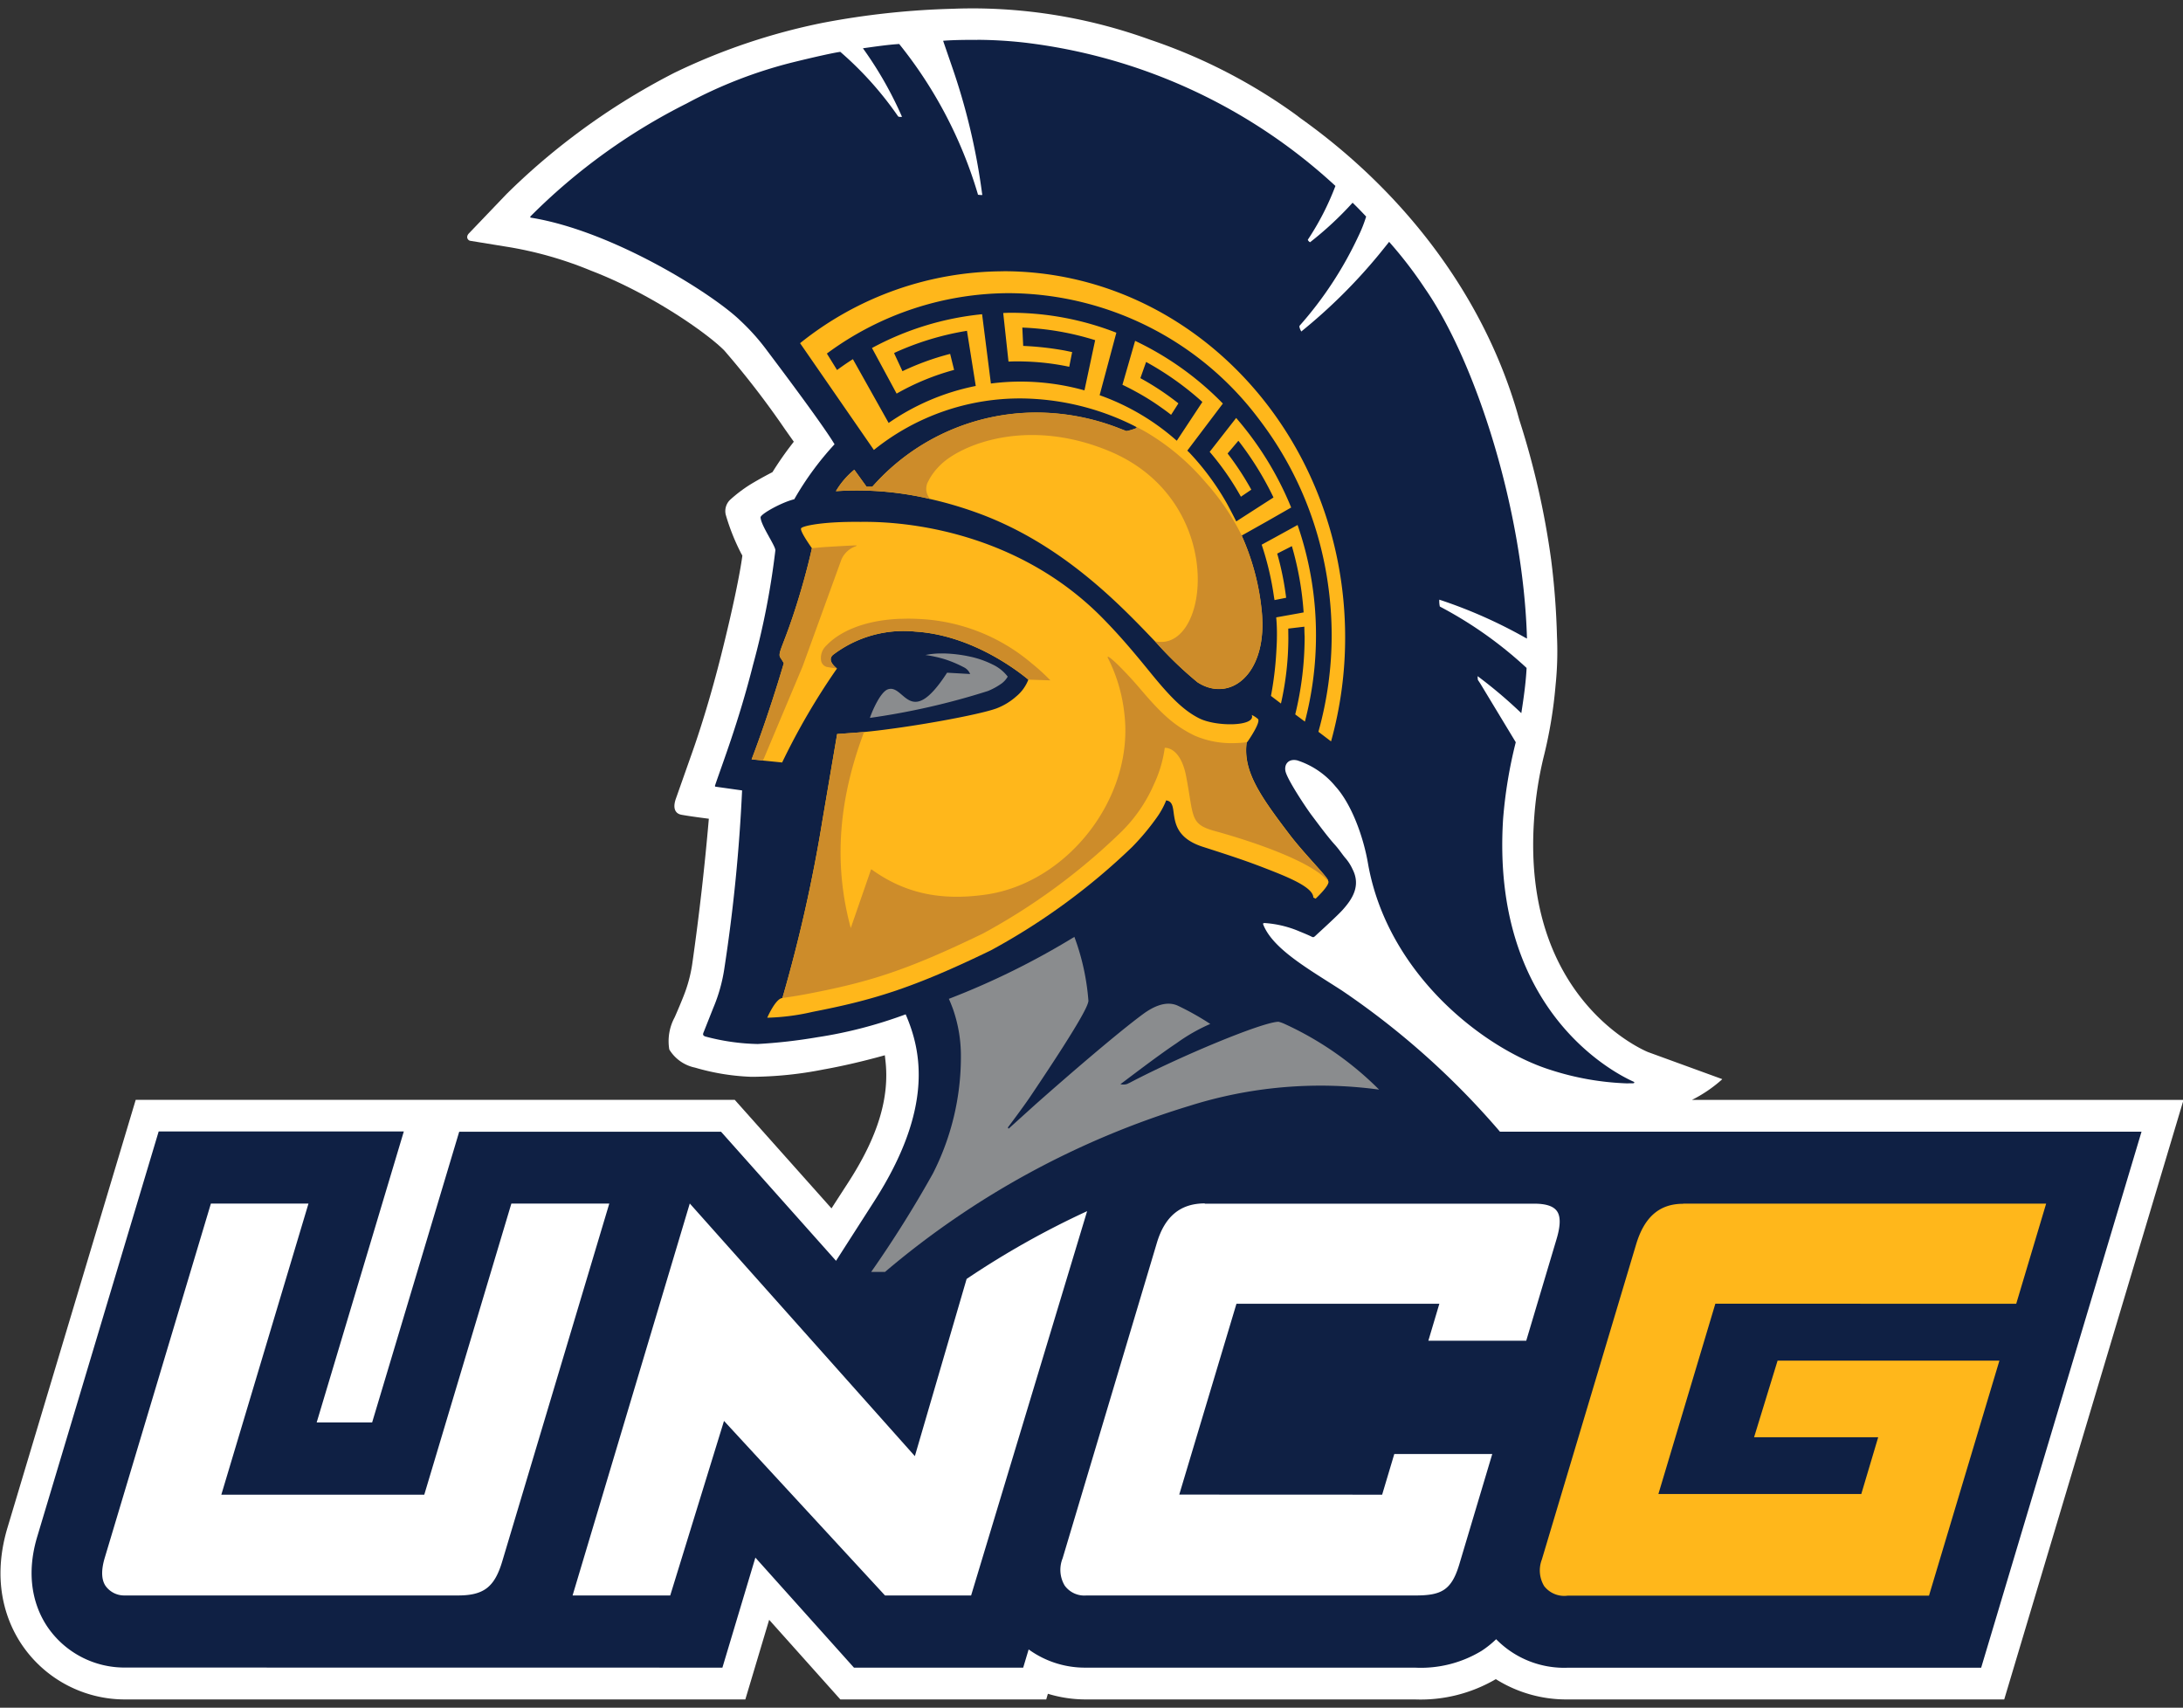 <svg xmlns="http://www.w3.org/2000/svg" width="248" height="194" fill-rule="nonzero" xmlns:v="https://vecta.io/nano"><rect width="100%" height="100%" fill="#333333" stroke="none"/><path d="M192.214 124.953c1.238-.62 2.387-1.4 3.418-2.325.008-.008.01-.02.007-.03s-.012-.018-.022-.02l-8.39-3.057c-.58-.238-14.32-6.08-12.955-26.315.15-2.37.502-4.722 1.05-7.033a51.59 51.59 0 0 0 1.4-8.335 37.25 37.25 0 0 0 .158-5.555 86.09 86.09 0 0 0-.658-8.666 92.47 92.47 0 0 0-3.63-15.947l-.238-.856c-4-13.652-13.187-25.255-24.613-33.383l-.6-.455c-5.03-3.622-10.576-6.47-16.45-8.453A59.43 59.43 0 0 0 110.837.953c-.83 0-1.667.005-2.47.04a91.16 91.16 0 0 0-14.9 1.6 70.73 70.73 0 0 0-16.845 5.672A77.33 77.33 0 0 0 65 15.579a75.6 75.6 0 0 0-7.449 6.46l-4.274 4.467c-.415.435-.1.81.144.85l3.98.648a42.81 42.81 0 0 1 9.745 2.746c6.8 2.606 13.172 7.083 15.13 9.06 2.482 2.865 4.797 5.87 6.934 9l.97 1.37-.223.29c-.787 1.017-1.52 2.074-2.2 3.166 0 0-1.345.688-2.552 1.425a16.22 16.22 0 0 0-2.241 1.7 1.78 1.78 0 0 0-.519 1.7c.44 1.528 1.03 3.01 1.76 4.422l.13.232-.02.168c-.242 1.77-1 5.634-2.394 11.164-1.068 4.23-2.25 8.166-3.516 11.693l-1.613 4.57c-.41 1.142-.05 1.716.6 1.845 1.08.2 3.136.455 3.136.455a300.35 300.35 0 0 1-1.864 16.347 16.15 16.15 0 0 1-.777 3.19c-.292.84-1.088 2.69-1.256 3.052-.596 1.11-.805 2.388-.594 3.63.647 1.062 1.706 1.807 2.924 2.057 2.087.617 4.245.968 6.42 1.044a42.77 42.77 0 0 0 8.156-.831c1.924-.34 4.22-.856 6.737-1.548l.247-.07.065.564c.494 4.238-.846 8.636-4.155 13.784l-1.97 3.047-10.99-12.33H15.417L.855 173.534c-2.068 6.9.346 11.61 1.974 13.8 2.643 3.575 6.816 5.697 11.262 5.728h70.584l2.706-9.047 8.087 9.047h23.39l.188-.643c1.41.43 2.875.647 4.348.643h37.34c3.22.125 6.4-.674 9.2-2.305 2.442 1.534 5.273 2.334 8.157 2.305h49.6l20.37-68.112h-55.838" fill="#fff"/><path d="M111.023 4.534c-1.68-.018-3.14.03-3.88.1l.97 2.818c1.647 4.72 2.807 9.6 3.46 14.557l.03.14c-.167.01-.335 0-.5-.03-.01-.034-.02-.084-.03-.12-1.842-6.195-4.87-11.972-8.92-17-1.24.075-2.66.282-4.12.485a42.56 42.56 0 0 1 4.439 7.785s-.37.05-.45-.06a38.84 38.84 0 0 0-6.561-7.32c-.712.1-2.59.5-5.578 1.237a52 52 0 0 0-11.877 4.63C71.45 15.042 65.463 19.37 60.28 24.564c-.07.074-.034.152.02.162 9.382 1.508 20.78 8.745 23.8 11.693a24.61 24.61 0 0 1 3.086 3.469c1.93 2.557 6.38 8.5 7.623 10.584a34.2 34.2 0 0 0-4.577 6.247c-1.39.326-3.842 1.68-3.828 2.056.04.92 1.682 3.2 1.682 3.74A88.75 88.75 0 0 1 85.56 75.49c-1.667 6.6-3.542 11.387-4.328 13.746-.015.04-.01.123.048.133l3.024.426a190.19 190.19 0 0 1-2.004 20.159 18.5 18.5 0 0 1-1.277 4.569l-1.078 2.72c-.134.3-.07.4.158.5a24.7 24.7 0 0 0 5.98.86c2.27-.128 4.53-.385 6.772-.77 3.426-.516 6.79-1.4 10.032-2.6 1.8 4.15 3.2 10.67-3.55 21.2l-4.36 6.8-13.06-14.66h-29.75L42.275 161.6h-6.3l9.9-33.06h-27.85l-13.8 46.05c-1.608 5.38.193 8.93 1.41 10.57a10.59 10.59 0 0 0 8.457 4.28l67.977.01 3.745-12.5 11.2 12.5h19.226l.62-2.07a10.9 10.9 0 0 0 6.529 2.07h37.34a13.3 13.3 0 0 0 7.59-1.91c.59-.386 1.144-.828 1.65-1.32a10.81 10.81 0 0 0 8.11 3.24h46.99l18.22-60.9H170.4c-5.24-6.123-11.276-11.514-17.95-16.03-3.74-2.42-7.84-4.7-8.94-7.5-.04-.1-.03-.16.16-.17a12.12 12.12 0 0 1 4 .97c.5.2.97.4 1.32.57.18.1.25.08.37-.02s.27-.25.27-.25 2.42-2.2 2.95-2.82c1.03-1.16 2.05-2.68 1.07-4.575a5.3 5.3 0 0 0-.86-1.317c-.32-.386-.66-.92-1.18-1.494-.8-.885-1.8-2.25-2.6-3.31-.58-.77-2.8-4.08-2.98-5.03-.15-.81.4-1.425 1.35-1.2 1.695.55 3.197 1.572 4.33 2.947 1.88 2.073 3.2 5.832 3.7 8.76 2.23 12.694 13.36 21.163 20.8 23.473a31.63 31.63 0 0 0 8.569 1.51l.76-.01c.12-.01.2-.1.04-.18-2.5-1.12-16.18-8.33-14.82-29.838.233-2.944.715-5.862 1.44-8.725l-4.03-6.668-.27-.406c-.023-.142-.033-.286-.03-.43 1.74 1.3 3.397 2.7 4.96 4.2.25-1.588.52-3.453.6-5.135A45.79 45.79 0 0 0 163.752 69c-.06-.035-.1-.053-.18-.1-.055-.255-.075-.516-.06-.777a54.73 54.73 0 0 1 9.62 4.238c.1.065.33.175.34.18-.4-14.384-5.74-31.365-11.62-39.813a47.66 47.66 0 0 0-4.04-5.254c-.22.282-.93 1.157-1.15 1.43-2.64 3.21-5.6 6.143-8.83 8.756-.03-.054-.3-.54-.18-.668a42.38 42.38 0 0 0 6.66-10.144 15.59 15.59 0 0 0 .89-2.246c-.55-.58-.96-1.01-1.54-1.573a38.3 38.3 0 0 1-4.82 4.481c-.05.034-.3-.228-.26-.287a30.55 30.55 0 0 0 3.13-6.1 62.94 62.94 0 0 0-35.469-16.3 50.46 50.46 0 0 0-5.22-.3v.012zm-32.66 132.188l25.57 28.7 5.88-20.13c4.35-2.93 8.927-5.505 13.69-7.7l-13.18 43.66h-9.78l-18.292-19.83-6.11 19.83H65.048l13.314-44.53zm-54.413.01h11.094l-9.9 33.07H48.2l9.893-33.07h11.125L57.06 177.37c-.876 2.94-2.108 3.88-5.04 3.88H14.1a2.6 2.6 0 0 1-2.076-1.04c-.416-.57-.624-1.56-.13-3.22l12.064-40.26zm112.918.01h37.42c1.32 0 2.16.27 2.57.82.45.6.44 1.66-.03 3.22l-3.44 11.53h-11.12l1.25-4.2h-23.05l-6.5 21.68 23.05.01 1.38-4.62h11.13l-3.75 12.55c-.9 3-2.1 3.52-5.05 3.52H123.4a2.75 2.75 0 0 1-2.449-1.13c-.557-.937-.642-2.08-.23-3.1l10.7-35.81c.9-3.02 2.67-4.5 5.45-4.5h-.004z" fill="#0f2044"/><path d="M106.783 74.234a8.85 8.85 0 0 0-1.65.178 13.9 13.9 0 0 1 2.26.5 13.74 13.74 0 0 1 2.1.891 1.46 1.46 0 0 1 .72.767l-2.62-.148c-4.25 6.57-4.84 1.2-6.74 1.894-.83.307-1.75 2.408-2.028 3.24 4.547-.64 9.032-1.662 13.408-3.055a7.63 7.63 0 0 0 1.6-.887 2.61 2.61 0 0 0 .65-.746c-.456-.595-1.05-1.07-1.73-1.384-.827-.412-1.705-.714-2.6-.9a15.7 15.7 0 0 0-2.66-.342 6.26 6.26 0 0 0-.7 0v-.007zm15.27 32.2a87.83 87.83 0 0 1-14.26 7.04c.1.2.26.6.44 1.07.628 1.765.943 3.626.93 5.5a29.17 29.17 0 0 1-3.18 13.27c-2.146 3.844-4.487 7.575-7.013 11.18h1.573c10.108-8.59 21.875-15 34.57-18.86 6.962-2.202 14.325-2.834 21.56-1.85a36.8 36.8 0 0 0-10.84-7.51 4.11 4.11 0 0 0-.59-.2c-1.9.05-11.25 3.96-16.92 6.94-.1.04-.13.06-.25.12a1.33 1.33 0 0 1-.79.03c.2-.12 4.14-3.17 6.36-4.64 1.2-.872 2.492-1.612 3.85-2.2a30.95 30.95 0 0 0-3.68-2.07c-1.3-.6-2.76.06-4 .98-2.93 2.17-8.36 6.85-12.21 10.26l-3.02 2.73c-.01-.02-.12-.1-.04-.2s1.76-2.34 2.47-3.4c6.48-9.62 6.55-10.5 6.64-10.9-.187-2.497-.725-4.954-1.6-7.3z" fill="#8a8c8e"/><path d="M113.993 30.82c-8.404.02-16.55 2.9-23.1 8.167l8.385 12.13a26.46 26.46 0 0 1 16.8-5.853 29.2 29.2 0 0 1 12.649 3.053l.38.2c.04.023.03.09-.04.13a5.3 5.3 0 0 1-1.11.332l-.84-.326a26 26 0 0 0-9.369-1.782A24.85 24.85 0 0 0 99.1 55.3h-.65l-1.394-1.93c-.836.68-1.545 1.502-2.092 2.43 3.59-.238 7.197.06 10.7.887 1.85.42 3.67.956 5.45 1.607 9.54 3.487 16.08 10.358 20.09 14.553.05.05.1.108.15.158a42.03 42.03 0 0 0 4.69 4.506c3.45 2.236 7.48-.52 7.37-6.807 0-.044-.01-.088-.01-.133-.01-.405-.03-.827-.08-1.258-.275-2.7-.952-5.364-2-7.874l-.13-.292c-.04-.1-.12-.29-.13-.306l2.86-1.608 2.76-1.578a36.7 36.7 0 0 0-6.25-10.174l-2.84 3.635-.17.213a31.09 31.09 0 0 1 3.55 5.1l1.18-.8a32.39 32.39 0 0 0-2.66-4.066l-.03-.05 1.22-1.44.06.07c1.515 1.96 2.822 4.074 3.9 6.306l.03.065-4.23 2.72s-.75-1.49-1.15-2.19c-1.164-2.03-2.564-3.917-4.17-5.62l-.24-.233 4.04-5.347c-2.874-2.948-6.25-5.36-9.97-7.123l-1.44 4.992c.5.237 1.02.5 1.56.8a27.29 27.29 0 0 1 2.9 1.82c.63.44 1 .742 1.07.79.18-.272.73-1.142.83-1.3a30.68 30.68 0 0 0-4.27-2.834l-.05-.035.65-1.834.08.043c2.253 1.245 4.356 2.742 6.27 4.463l.04.045-2.9 4.392-.07-.05a26.58 26.58 0 0 0-8.64-5.094l-.06-.025 1.9-7.098a32.97 32.97 0 0 0-12.013-2.264c-.33 0-.77.026-.84.026l.6 5.52c.38-.015.72-.025 1.08-.025.2 0 .72.015.72.015a27.87 27.87 0 0 1 5.1.6l.33-1.672c-.2-.035-.58-.124-.9-.184-1.52-.273-3.057-.444-4.6-.513h-.06l-.1-2.088.08.006a31.7 31.7 0 0 1 8.129 1.408l.07.025-.02.065-1.2 5.633-.07-.02a26.96 26.96 0 0 0-7.219-.978 26.2 26.2 0 0 0-3.28.212l-.06.01-1-7.875a33.11 33.11 0 0 0-12.51 3.838l2.8 5.18a27.88 27.88 0 0 1 6.53-2.692l-.45-1.82a30.02 30.02 0 0 0-5.35 1.934l-.07.03-.08-.18-.83-1.785-.03-.068.05-.06a32.43 32.43 0 0 1 6-2.053 30.89 30.89 0 0 1 2.16-.429l.06-.016 1 6.274-.07.01A26.42 26.42 0 0 0 101.023 48l-.07.045-4.06-7.242c-.85.53-1.8 1.232-1.8 1.232l-1.156-1.87.054-.04a34.9 34.9 0 0 1 20.684-6.82c11.103.077 21.54 5.312 28.24 14.166a44.33 44.33 0 0 1 1.08 1.469 39.76 39.76 0 0 1 6.13 13.548c.3 1.242.55 2.517.73 3.793a41.63 41.63 0 0 1 .43 5.916c-.004 3.687-.506 7.356-1.5 10.91v.03l1.43 1.088c1.066-3.847 1.604-7.82 1.6-11.813 0-22.97-17.38-41.6-38.83-41.6h-.001zm-16.27 28.466c-4.29-.044-6.524.46-6.707.723s.91 1.824 1.22 2.27v.012c0 .015-.54 2.547-1.588 5.93-1.612 5.233-2.373 5.945-1.982 6.514a7.53 7.53 0 0 1 .381.615c-1.85 6.282-3.662 10.92-3.662 10.92l3.47.35c1.76-3.66 3.807-7.178 6.12-10.518l.11-.15c-.515-.415-1.038-1.033-.46-1.552a13.24 13.24 0 0 1 9.361-2.647c6.03.376 11.08 4 12.84 5.457a4.65 4.65 0 0 1-1.39 1.918 7.28 7.28 0 0 1-2.21 1.342c-1.96.732-9.83 2.18-15.07 2.69-.6.06-2.64.2-3.056.23L93.45 93.08a170.94 170.94 0 0 1-4.564 20.294c-.015 0-.03.01-.04.01-.772.12-1.682 2.23-1.682 2.23h.1a25.5 25.5 0 0 0 5.041-.66c6.76-1.32 11.3-2.64 20.28-7 5.84-3.167 11.228-7.108 16.015-11.716a27.4 27.4 0 0 0 2.77-3.3c.43-.588.79-1.226 1.07-1.9.01-.03.03-.1.03-.11.65.074.76.6.85 1.3.17 1.222.33 3 3.3 3.963 3.75 1.207 5.2 1.682 8.08 2.824 2.5.99 4.48 1.96 4.5 2.94.01.01.26.14.26.14s1.76-1.64 1.42-2.03c.12-.283-2.65-2.978-4.44-5.347-3.3-4.343-5.26-7.157-4.8-10.41a.37.37 0 0 1 .06-.01c.01-.005 1.6-2.28 1.2-2.627a2.97 2.97 0 0 0-.67-.44c-.03-.014-.02 0-.02 0 .48 1.3-4.04 1.36-6 .362-1.8-.915-3.3-2.46-5.5-5.16-1.48-1.816-3.16-3.868-5.24-6-8.93-9.24-20.86-11.254-27.758-11.145l.002.007zm49.7.348l-.48.266-2.07 1.138-1.54.84a33.36 33.36 0 0 1 1.4 5.951l.06.342 1.32-.262c-.207-1.676-.538-3.335-1-4.963l-.01-.058.63-.322c.18-.085 1.03-.524 1.03-.524l.03.1c.69 2.402 1.13 4.87 1.3 7.363l.01.065-.58.11-2.54.455a20.24 20.24 0 0 1 .08 2.3c0 .3-.01.633-.07 1.672-.094 1.652-.294 3.296-.6 4.922v.035l1.13.86c.553-2.435.834-4.923.84-7.42l-.01-1.093 1.83-.217a21.08 21.08 0 0 0 .03 1.133 37.1 37.1 0 0 1-1.06 8.8l-.01.03 1.1.822a38.6 38.6 0 0 0 1.26-9.8 38.21 38.21 0 0 0-2.09-12.533v-.002zm43.79 77.12c-2.65 0-4.4 1.45-5.35 4.64l-10.7 35.77a3.45 3.45 0 0 0 .26 3.02 2.88 2.88 0 0 0 2.66 1.09h41.06l8-26.7h-25.2l-2.67 8.7h14.1l-1.92 6.45h-23.05l6.47-21.62 34.18.01 3.4-11.38h-41.25z" fill="#ffb71b"/><path d="M117.743 46.86c-7.136.001-13.926 3.07-18.64 8.428h-.66l-1.388-1.924v-.006h-.006a9.09 9.09 0 0 0-2.086 2.441 36.19 36.19 0 0 1 10.7.881c-.505-.57-.578-1.403-.18-2.053.017-.027.03-.057.04-.088a7.01 7.01 0 0 1 1.27-1.672c2.25-2.28 9.82-5.54 19.24-1.613 13.53 5.64 11.4 23.02 5.17 21.592.05.05.1.1.15.152 1.443 1.62 3.007 3.125 4.68 4.506 3.7 2.394 8.06-.93 7.3-8.195a26.86 26.86 0 0 0-2.02-7.87c-.03-.074-.05-.134-.08-.193l-.12-.3c-.01-.017-.018-.037-.02-.058a27.13 27.13 0 0 0-4.12-6.08 26.5 26.5 0 0 0-6.83-5.752 17.95 17.95 0 0 0-1.03-.549c.014.02.02.047.013.07s-.02.045-.043.058a5.48 5.48 0 0 1-1.12.33c-.04-.015-.27-.1-.48-.188a6.46 6.46 0 0 1-.36-.138 25.99 25.99 0 0 0-9.369-1.78h-.001zm-20.47 15.1c-.9.02-2.918.15-3.458.18-.563.034-1.578.142-1.578.142s-.54 2.543-1.588 5.936c-1.617 5.228-2.373 5.94-1.982 6.5.144.217.266.42.375.617-1.845 6.282-3.654 10.918-3.654 10.918l1.3.133 4.487-10.664 4.416-12.16a2.75 2.75 0 0 1 1.662-1.517c.05-.025.074-.096.01-.096zm5.08 8.334c-4.337.152-7.088 1.567-8.473 3.043-.497.452-.718 1.133-.584 1.79.084.308.322.55.63.64.247.044 1.156.187 1.166.177-.5-.4-1.04-1.034-.455-1.548A13.23 13.23 0 0 1 104 71.75c6.03.37 11.07 4 12.83 5.457l2.5.084c-.68-.698-1.4-1.354-2.16-1.965-3.615-3.06-8.148-4.824-12.88-5.015-.648-.034-1.298-.038-1.947-.01v-.005zm23.51 4.314c-.04.02-.03.092-.01.12a18.3 18.3 0 0 1 1.87 6.257c1.2 9.58-6.44 19.377-15.82 20.657-5.04.7-9.1-.15-12.86-2.85-.02-.015-.078-.046-.093 0l-2.3 6.637c-1.55-5.747-1.98-13.03 1.513-22.273-.6.06-2.64.2-3.056.23l-1.653 9.694a170.94 170.94 0 0 1-4.564 20.294c.707-.1 1.7-.24 3.037-.5 6.712-1.3 10.936-2.55 19.776-6.84 5.615-3.046 10.795-6.834 15.4-11.262 1.718-1.618 3.086-3.57 4.02-5.738.602-1.292 1.006-2.668 1.2-4.08.1-.005 1.8-.1 2.44 3.293.87 4.57.4 5.37 3.2 6.148 5.07 1.4 11.08 3.576 12.9 5.68.12-.283-2.65-2.978-4.44-5.347-3.3-4.343-5.26-7.157-4.8-10.41a10.7 10.7 0 0 1-1.28.1 10.57 10.57 0 0 1-4.63-.85c-2.32-1.137-3.73-2.43-6.2-5.337-.745-.877-1.526-1.724-2.34-2.538a11.83 11.83 0 0 0-.97-.886c-.23-.18-.33-.214-.38-.195z" fill="#cd8c2a"/></svg>